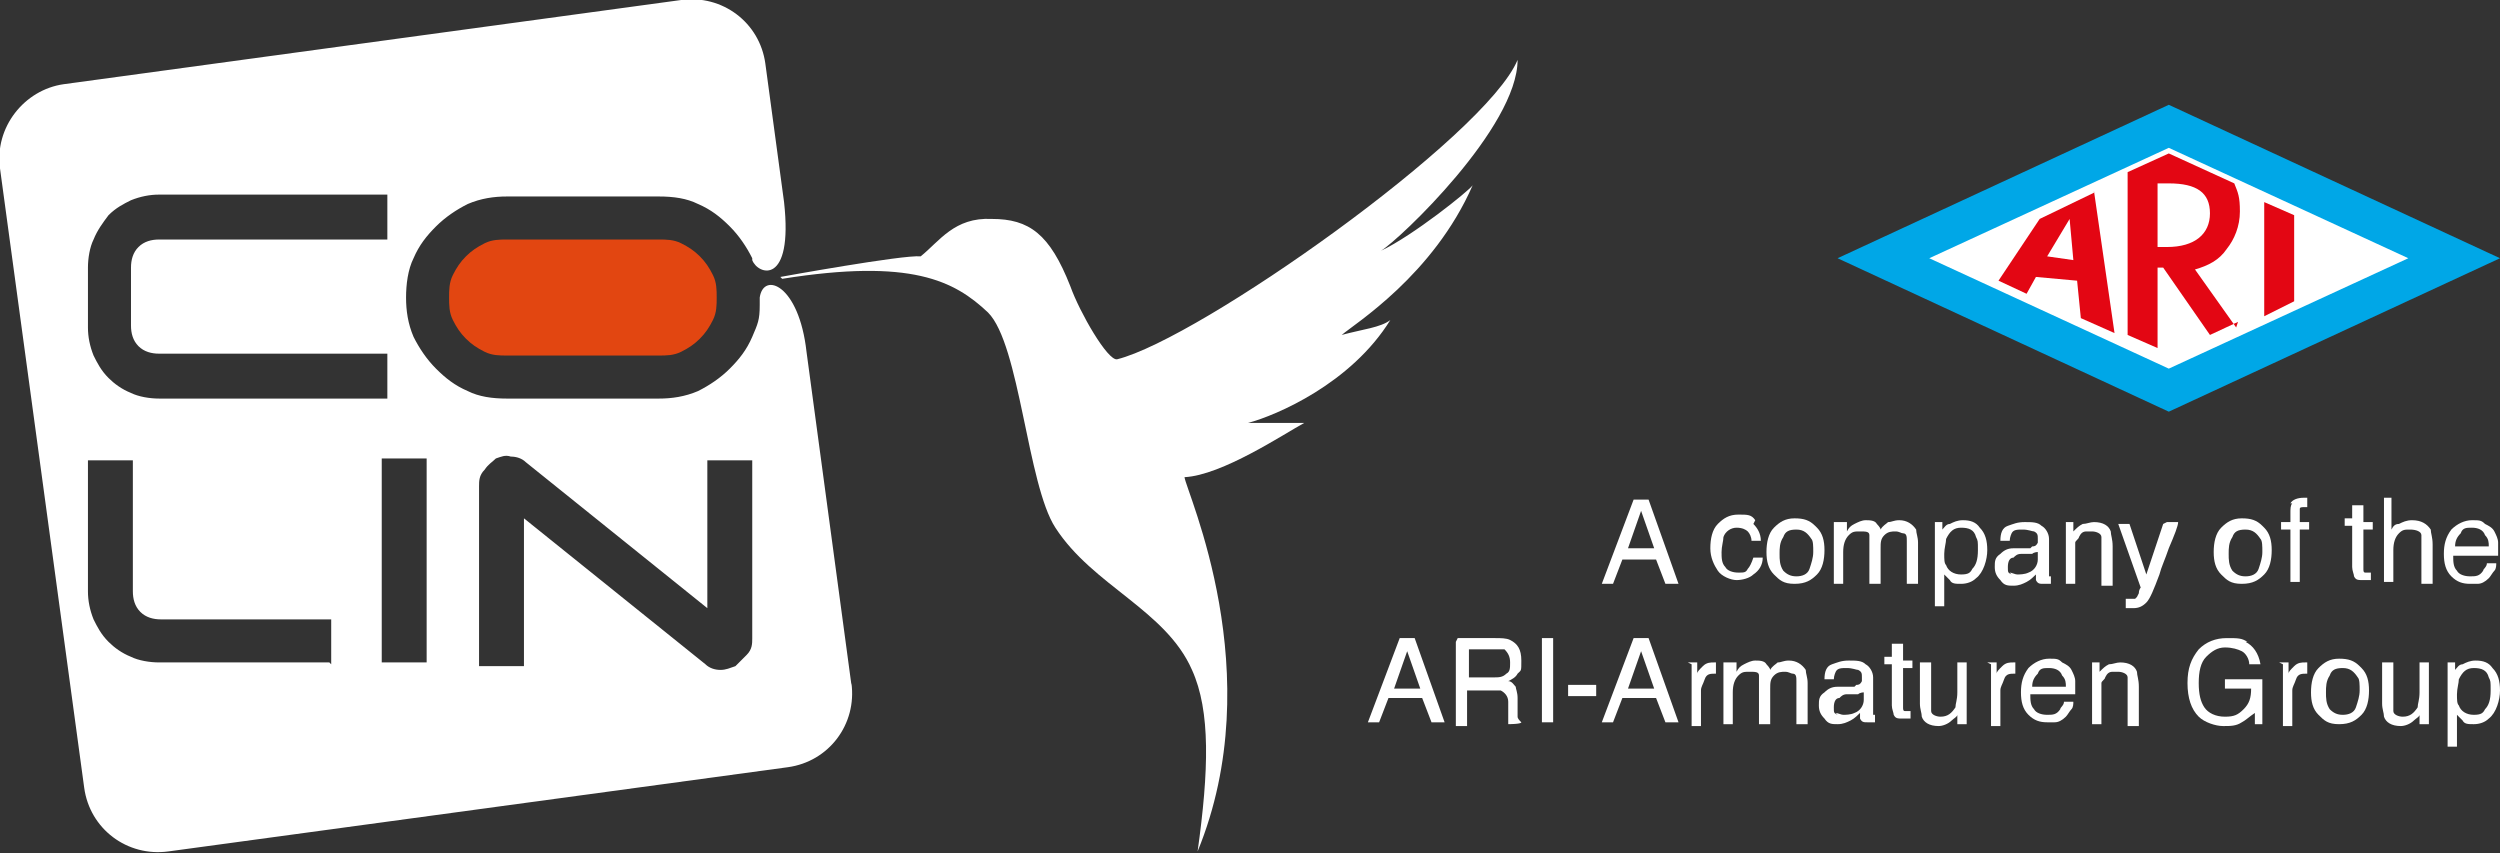 <?xml version="1.0" encoding="UTF-8"?>
<svg id="Ebene_1" xmlns="http://www.w3.org/2000/svg" version="1.1" viewBox="0 0 133.6 45.6">
  <rect x="0" y="0" width="133.6" height="45.6" fill="#333333" stroke="none"/>
  <!-- Generator: Adobe Illustrator 29.3.0, SVG Export Plug-In . SVG Version: 2.1.0 Build 146)  -->
  <defs>
    <style>
      .st0 {
        fill: #00a7e7;
      }

      .st1 {
        fill: #fff;
      }

      .st2 {
        fill: #e24611;
      }

      .st3 {
        fill: #e30613;
      }

      .st4 {
        fill: #e30613;
      }
    </style>
  </defs>
  <g>
    <path class="st1" d="M41.7,14.8s6.6-1.2,7.5-1.1c1-.8,1.8-2.1,3.8-2,2,0,3.1.8,4.2,3.6.5,1.4,2,4,2.5,3.9,4.4-1.1,19.7-11.9,21.4-16,0,3.6-6.3,9.6-7.3,10.2,1.7-.8,4.7-3.2,4.9-3.5-2.1,4.8-6.3,7.4-7,8,1.1-.3,2.1-.4,2.6-.8-2.1,3.4-6.1,5.1-7.6,5.5.9,0,2.4,0,3,0-1.1.6-4.4,2.8-6.4,2.9.1.8,4.6,10.5.7,20,.6-4.3.7-7.5-.3-9.7-1.4-3.2-5.3-4.5-7.3-7.6-1.5-2.3-1.9-9.8-3.6-11.5-1.8-1.7-4.1-2.9-11-1.8"/>
    <g>
      <path class="st2" d="M36.4,13c-.4-.2-.8-.2-1.2-.2h-8.1c-.4,0-.8,0-1.2.2-.4.2-.7.4-1,.7-.3.3-.5.6-.7,1-.2.4-.2.8-.2,1.2s0,.8.2,1.2c.2.4.4.7.7,1,.3.3.6.5,1,.7.4.2.8.2,1.2.2h8.1c.4,0,.8,0,1.2-.2.4-.2.7-.4,1-.7.3-.3.5-.6.7-1,.2-.4.2-.8.2-1.2s0-.8-.2-1.2c-.2-.4-.4-.7-.7-1-.3-.3-.6-.5-1-.7Z"/>
      <path class="st1" d="M45.5,36.6l-2.4-17.8h0c-.4-3.6-2.3-4.3-2.5-2.9,0,.1,0,.3,0,.4,0,.8-.1,1-.4,1.7-.3.7-.7,1.2-1.2,1.7-.5.5-1.1.9-1.7,1.2-.7.3-1.4.4-2.1.4h-8.1c-.8,0-1.5-.1-2.1-.4-.7-.3-1.2-.7-1.7-1.2s-.9-1.1-1.2-1.7c-.3-.7-.4-1.4-.4-2.1s.1-1.5.4-2.1c.3-.7.7-1.2,1.2-1.7.5-.5,1.1-.9,1.7-1.2.7-.3,1.4-.4,2.1-.4h8.1c.8,0,1.5.1,2.1.4.7.3,1.2.7,1.7,1.2.5.5.9,1.1,1.2,1.7,0,0,0,0,0,.1,0,0,0,0,0,0,0,0,0,0,0,0,0,0,0,0,0,0,.3.8,2.2,1.4,1.7-3.1l-1-7.4c-.3-2.2-2.3-3.7-4.5-3.4L3.4,4.5C1.3,4.8-.3,6.8,0,9l4.5,33.1c.3,2.2,2.3,3.7,4.5,3.4l33.1-4.5c2.2-.3,3.7-2.3,3.4-4.5ZM4.7,14.3c0-.5.1-1.1.3-1.5.2-.5.5-.9.8-1.3.4-.4.8-.6,1.2-.8.5-.2,1-.3,1.5-.3h12.2v2.4h-12.2c-.4,0-.8.1-1.1.4-.3.3-.4.7-.4,1.1v3.1c0,.4.1.8.4,1.1.3.3.7.4,1.1.4h12.2v2.4h-12.2c-.5,0-1.1-.1-1.5-.3-.5-.2-.9-.5-1.2-.8-.4-.4-.6-.8-.8-1.2-.2-.5-.3-1-.3-1.5v-3.1ZM17.6,35.4h-9.1c-.5,0-1.1-.1-1.5-.3-.5-.2-.9-.5-1.2-.8-.4-.4-.6-.8-.8-1.2-.2-.5-.3-1-.3-1.5v-7h2.4v7c0,.4.1.8.4,1.1.3.3.7.4,1.1.4h9.1v2.4ZM22.8,35.4h-2.4v-10.9h2.4v10.9ZM40.2,34.1c0,.3,0,.6-.3.9-.2.2-.4.4-.6.6-.3.1-.5.2-.8.2-.3,0-.6-.1-.8-.3l-9.7-7.8v7.9h-2.4v-9.6c0-.3,0-.6.3-.9.2-.3.4-.4.6-.6.3-.1.5-.2.8-.1.3,0,.6.1.8.3l9.7,7.8v-7.9h2.4v9.6Z"/>
    </g>
  </g>
  <g>
    <g>
      <path class="st1" d="M87.4,26.7h.7l1.6,4.5h-.7l-.5-1.3h-1.8l-.5,1.3h-.6l1.7-4.5ZM88.4,29.3l-.7-2-.7,2h1.4Z"/>
      <path class="st1" d="M93.7,28c.2.2.4.5.4.9h-.5c0-.2-.1-.4-.2-.5-.1-.1-.3-.2-.6-.2s-.6.2-.7.5c0,.2-.1.5-.1.8s0,.6.2.8c.1.2.4.3.7.3s.4,0,.5-.2c.1-.1.2-.3.3-.6h.5c0,.4-.2.7-.5.9-.2.2-.6.3-.9.3s-.8-.2-1-.5-.4-.7-.4-1.2.1-1,.4-1.3c.3-.3.6-.5,1.1-.5s.7,0,.9.3Z"/>
      <path class="st1" d="M97.1,28.2c.3.3.4.7.4,1.2s-.1,1-.4,1.3c-.3.3-.6.5-1.2.5s-.8-.2-1.1-.5c-.3-.3-.4-.7-.4-1.2s.1-1,.4-1.3c.3-.3.6-.5,1.1-.5s.8.1,1.1.4ZM96.7,30.4c.1-.3.2-.6.2-.9s0-.6-.1-.7c-.2-.3-.4-.5-.8-.5s-.6.1-.7.4c-.2.3-.2.6-.2.9s0,.6.2.9c.2.2.4.3.7.3s.6-.1.7-.4Z"/>
      <path class="st1" d="M98.2,27.9h.5v.5c.1-.2.2-.3.4-.4.2-.1.4-.2.6-.2s.5,0,.6.2c0,0,.2.2.2.3.1-.2.3-.3.4-.4.2,0,.3-.1.6-.1.4,0,.7.2.9.5,0,.2.1.4.1.7v2.2h-.6v-2.3c0-.2,0-.4-.2-.4-.1,0-.2-.1-.4-.1s-.4,0-.6.2-.2.4-.2.7v1.9h-.6v-2.1c0-.2,0-.4,0-.5,0-.2-.2-.2-.5-.2s-.4,0-.6.2c-.2.2-.3.5-.3.9v1.7h-.5v-3.3Z"/>
      <path class="st1" d="M103.3,27.9h.5v.4c.1-.1.2-.3.4-.3.2-.1.4-.2.7-.2.4,0,.7.1.9.4.3.3.4.7.4,1.2s-.2,1.2-.6,1.5c-.2.2-.5.3-.8.3s-.5,0-.6-.2c0,0-.2-.2-.3-.3v1.7h-.5v-4.5ZM105.4,30.4c.2-.2.3-.5.3-1s0-.5-.1-.7c-.1-.4-.4-.5-.8-.5s-.6.2-.8.6c0,.2-.1.5-.1.8s0,.5.1.6c.1.3.4.5.8.5s.5-.1.6-.3Z"/>
      <path class="st1" d="M108.6,29.2c.1,0,.2,0,.3-.2,0,0,0-.1,0-.2,0-.2,0-.3-.2-.4-.1,0-.3-.1-.6-.1s-.5,0-.6.2c0,0-.1.2-.1.4h-.5c0-.4.1-.7.4-.8s.5-.2.9-.2.7,0,.9.2c.2.1.4.4.4.7v1.9c0,0,0,.1,0,.1,0,0,0,0,.1,0s0,0,0,0c0,0,0,0,0,0v.4c0,0-.2,0-.2,0,0,0-.1,0-.2,0-.2,0-.3,0-.4-.2,0,0,0-.2,0-.3-.1.1-.3.3-.5.4-.2.1-.4.2-.7.2s-.5,0-.7-.3c-.2-.2-.3-.4-.3-.7s0-.5.3-.7c.2-.2.4-.3.7-.3h.9ZM107.4,30.6c.1,0,.3.1.4.1s.4,0,.6-.1c.3-.1.5-.4.5-.7v-.4c0,0-.2,0-.3.1-.1,0-.2,0-.3,0h-.3c-.2,0-.3.1-.4.2-.2,0-.3.2-.3.5s0,.3.2.4Z"/>
      <path class="st1" d="M110.3,27.9h.5v.5c.2-.2.3-.3.5-.4.2,0,.4-.1.6-.1.5,0,.8.2.9.5,0,.2.1.4.1.8v2.1h-.6v-2.1c0-.2,0-.4,0-.5,0-.2-.3-.3-.5-.3s-.2,0-.3,0c-.2,0-.3.1-.4.3,0,.1-.2.2-.2.3,0,.1,0,.3,0,.5v1.7h-.5v-3.3Z"/>
      <path class="st1" d="M115.8,27.9h.6c0,.2-.2.7-.5,1.4-.2.6-.4,1-.5,1.4-.3.8-.5,1.3-.7,1.5s-.4.3-.7.3-.1,0-.2,0c0,0,0,0-.2,0v-.5c0,0,.2,0,.2,0s0,0,.1,0c.1,0,.2,0,.2,0s0,0,.1-.1c0,0,0,0,.1-.2,0-.2.1-.3.1-.3l-1.2-3.4h.6l.9,2.7.9-2.7Z"/>
      <path class="st1" d="M121,28.2c.3.3.4.7.4,1.2s-.1,1-.4,1.3c-.3.3-.6.5-1.2.5s-.8-.2-1.1-.5c-.3-.3-.4-.7-.4-1.2s.1-1,.4-1.3c.3-.3.6-.5,1.1-.5s.8.1,1.1.4ZM120.7,30.4c.1-.3.2-.6.2-.9s0-.6-.1-.7c-.2-.3-.4-.5-.8-.5s-.6.1-.7.4c-.2.3-.2.6-.2.9s0,.6.2.9c.2.2.4.3.7.3s.6-.1.7-.4Z"/>
      <path class="st1" d="M122.4,26.9c.1-.2.4-.3.7-.3s0,0,.1,0c0,0,0,0,.1,0v.5c0,0,0,0-.1,0,0,0,0,0,0,0-.2,0-.3,0-.3.1,0,0,0,.3,0,.7h.5v.4h-.5v2.8h-.5v-2.8h-.5v-.4h.5v-.5c0-.2,0-.4.1-.5Z"/>
      <path class="st1" d="M125.7,27h.6v.9h.5v.4h-.5v2.1c0,.1,0,.2.1.2,0,0,.1,0,.2,0s0,0,0,0c0,0,0,0,.1,0v.4c0,0-.1,0-.2,0,0,0-.1,0-.2,0-.3,0-.4,0-.5-.2,0-.1-.1-.3-.1-.5v-2.2h-.4v-.4h.4v-.9Z"/>
      <path class="st1" d="M127.3,26.6h.5v1.7c.1-.2.2-.3.4-.3.2-.1.4-.2.7-.2.5,0,.8.2,1,.5,0,.2.1.4.1.8v2.1h-.6v-2.1c0-.2,0-.4,0-.5,0-.2-.3-.3-.6-.3s-.4,0-.6.2c-.2.2-.3.5-.3.9v1.7h-.5v-4.5Z"/>
      <path class="st1" d="M132.8,28c.2.1.4.2.5.4.1.2.2.4.2.6,0,.2,0,.4,0,.7h-2.4c0,.3,0,.6.2.8.1.2.4.3.7.3s.5,0,.7-.3c0-.1.2-.2.2-.4h.5c0,.1,0,.3-.1.4s-.2.3-.3.4c-.2.2-.4.3-.6.3-.1,0-.3,0-.4,0-.4,0-.7-.1-1-.4-.3-.3-.4-.7-.4-1.2s.1-.9.4-1.3c.3-.3.7-.5,1.1-.5s.5,0,.7.2ZM133,29.2c0-.2,0-.4-.2-.6-.1-.3-.4-.4-.7-.4s-.5,0-.6.3c-.2.2-.3.4-.3.7h1.8Z"/>
      <path class="st1" d="M74.9,34.1h.7l1.6,4.5h-.7l-.5-1.3h-1.8l-.5,1.3h-.6l1.7-4.5ZM75.9,36.8l-.7-2-.7,2h1.4Z"/>
      <path class="st1" d="M77.9,34.1h2c.3,0,.6,0,.8.1.4.2.6.5.6,1.1s0,.5-.2.7c-.1.2-.3.3-.5.4.2,0,.3.2.4.3,0,.1.1.3.1.6v.6c0,.2,0,.3,0,.4,0,.1.1.2.2.3h0c0,.1-.7.1-.7.1,0,0,0,0,0-.1,0,0,0-.2,0-.4v-.7c0-.3-.2-.5-.4-.6-.1,0-.3,0-.5,0h-1.3v1.9h-.6v-4.5ZM79.8,36.2c.3,0,.5,0,.7-.2.2-.1.2-.3.2-.6s-.1-.5-.3-.7c-.1,0-.3,0-.5,0h-1.4v1.5h1.4Z"/>
      <path class="st1" d="M82.4,34.1h.6v4.5h-.6v-4.5Z"/>
      <path class="st1" d="M83.8,36.6h1.5v.6h-1.5v-.6Z"/>
      <path class="st1" d="M87.4,34.1h.7l1.6,4.5h-.7l-.5-1.3h-1.8l-.5,1.3h-.6l1.7-4.5ZM88.4,36.8l-.7-2-.7,2h1.4Z"/>
      <path class="st1" d="M90.2,35.4h.5v.6c0-.1.1-.2.3-.4.2-.2.4-.2.6-.2s0,0,0,0,0,0,.1,0v.6s0,0,0,0,0,0,0,0c-.3,0-.5,0-.6.3s-.2.4-.2.6v1.9h-.5v-3.3Z"/>
      <path class="st1" d="M92.3,35.4h.5v.5c.1-.2.2-.3.4-.4.2-.1.4-.2.6-.2s.5,0,.6.2c0,0,.2.2.2.3.1-.2.3-.3.4-.4.2,0,.3-.1.6-.1.4,0,.7.2.9.5,0,.2.1.4.1.7v2.2h-.6v-2.3c0-.2,0-.4-.2-.4-.1,0-.2-.1-.4-.1s-.4,0-.6.2-.2.4-.2.7v1.9h-.6v-2.1c0-.2,0-.4,0-.5,0-.2-.2-.2-.5-.2s-.4,0-.6.2c-.2.2-.3.5-.3.9v1.7h-.5v-3.3Z"/>
      <path class="st1" d="M99.2,36.6c.1,0,.2,0,.3-.2,0,0,0-.1,0-.2,0-.2,0-.3-.2-.4-.1,0-.3-.1-.6-.1s-.5,0-.6.2c0,0-.1.2-.1.4h-.5c0-.4.1-.7.4-.8s.5-.2.9-.2.7,0,.9.2c.2.1.4.4.4.7v1.9c0,0,0,.1,0,.1,0,0,0,0,.1,0s0,0,0,0c0,0,0,0,0,0v.4c0,0-.2,0-.2,0,0,0-.1,0-.2,0-.2,0-.3,0-.4-.2,0,0,0-.2,0-.3-.1.1-.3.3-.5.4-.2.1-.4.2-.7.2s-.5,0-.7-.3c-.2-.2-.3-.4-.3-.7s0-.5.3-.7c.2-.2.4-.3.7-.3h.9ZM98.1,38.1c.1,0,.3.1.4.1s.4,0,.6-.1c.3-.1.5-.4.5-.7v-.4c0,0-.2,0-.3.1-.1,0-.2,0-.3,0h-.3c-.2,0-.3.1-.4.2-.2,0-.3.2-.3.5s0,.3.2.4Z"/>
      <path class="st1" d="M101.1,34.4h.6v.9h.5v.4h-.5v2.1c0,.1,0,.2.1.2,0,0,.1,0,.2,0s0,0,0,0c0,0,0,0,.1,0v.4c0,0-.1,0-.2,0,0,0-.1,0-.2,0-.3,0-.4,0-.5-.2,0-.1-.1-.3-.1-.5v-2.2h-.4v-.4h.4v-.9Z"/>
      <path class="st1" d="M103.2,35.4v2.2c0,.2,0,.3,0,.4,0,.2.3.3.5.3.4,0,.6-.2.8-.5,0-.2.1-.4.1-.8v-1.6h.5v3.3h-.5v-.5c0,.1-.2.2-.3.3-.2.2-.5.3-.7.3-.5,0-.8-.2-.9-.5,0-.2-.1-.4-.1-.7v-2.2h.6Z"/>
      <path class="st1" d="M106.2,35.4h.5v.6c0-.1.1-.2.3-.4.2-.2.4-.2.6-.2s0,0,0,0,0,0,.1,0v.6s0,0,0,0,0,0,0,0c-.3,0-.5,0-.6.3s-.2.4-.2.6v1.9h-.5v-3.3Z"/>
      <path class="st1" d="M110.2,35.4c.2.1.4.2.5.4.1.2.2.4.2.6,0,.2,0,.4,0,.7h-2.4c0,.3,0,.6.2.8.1.2.4.3.7.3s.5,0,.7-.3c0-.1.2-.2.2-.4h.5c0,.1,0,.3-.1.4s-.2.3-.3.4c-.2.2-.4.3-.6.3-.1,0-.3,0-.4,0-.4,0-.7-.1-1-.4-.3-.3-.4-.7-.4-1.2s.1-.9.4-1.3c.3-.3.7-.5,1.1-.5s.5,0,.7.2ZM110.4,36.7c0-.2,0-.4-.2-.6-.1-.3-.4-.4-.7-.4s-.5,0-.6.3c-.2.2-.3.4-.3.7h1.8Z"/>
      <path class="st1" d="M111.7,35.4h.5v.5c.2-.2.3-.3.5-.4.2,0,.4-.1.6-.1.5,0,.8.2.9.5,0,.2.1.4.1.8v2.1h-.6v-2.1c0-.2,0-.4,0-.5,0-.2-.3-.3-.5-.3s-.2,0-.3,0c-.2,0-.3.1-.4.3,0,.1-.2.2-.2.3,0,.1,0,.3,0,.5v1.7h-.5v-3.3Z"/>
      <path class="st1" d="M120,34.3c.4.2.7.6.8,1.2h-.6c0-.3-.2-.6-.4-.7-.2-.1-.5-.2-.9-.2s-.7.2-1,.5c-.3.3-.4.8-.4,1.4s.1,1,.3,1.3.6.5,1.1.5.7-.1,1-.4.4-.6.4-1.1h-1.4v-.5h2v2.4h-.4v-.6c-.3.2-.5.4-.7.5-.3.2-.6.2-1,.2s-1-.2-1.3-.5c-.4-.4-.6-1-.6-1.8s.2-1.3.6-1.8c.4-.4.9-.6,1.5-.6s.8,0,1.1.2Z"/>
      <path class="st1" d="M121.8,35.4h.5v.6c0-.1.1-.2.3-.4.2-.2.4-.2.6-.2s0,0,0,0,0,0,.1,0v.6s0,0,0,0,0,0,0,0c-.3,0-.5,0-.6.3s-.2.4-.2.6v1.9h-.5v-3.3Z"/>
      <path class="st1" d="M126.2,35.7c.3.3.4.7.4,1.2s-.1,1-.4,1.3c-.3.3-.6.5-1.2.5s-.8-.2-1.1-.5c-.3-.3-.4-.7-.4-1.2s.1-1,.4-1.3c.3-.3.6-.5,1.1-.5s.8.1,1.1.4ZM125.9,37.8c.1-.3.2-.6.2-.9s0-.6-.1-.7c-.2-.3-.4-.5-.8-.5s-.6.1-.7.4c-.2.3-.2.6-.2.9s0,.6.2.9c.2.2.4.3.7.3s.6-.1.7-.4Z"/>
      <path class="st1" d="M127.9,35.4v2.2c0,.2,0,.3,0,.4,0,.2.3.3.5.3.4,0,.6-.2.8-.5,0-.2.1-.4.1-.8v-1.6h.5v3.3h-.5v-.5c0,.1-.2.2-.3.3-.2.2-.5.3-.7.3-.5,0-.8-.2-.9-.5,0-.2-.1-.4-.1-.7v-2.2h.6Z"/>
      <path class="st1" d="M130.7,35.4h.5v.4c.1-.1.2-.3.4-.3.2-.1.4-.2.7-.2.4,0,.7.1.9.4.3.3.4.7.4,1.2s-.2,1.2-.6,1.5c-.2.2-.5.3-.8.3s-.5,0-.6-.2c0,0-.2-.2-.3-.3v1.7h-.5v-4.5ZM132.8,37.9c.2-.2.3-.5.3-1s0-.5-.1-.7c-.1-.4-.4-.5-.8-.5s-.6.2-.8.6c0,.2-.1.5-.1.8s0,.5.1.6c.1.3.4.5.8.5s.5-.1.6-.3Z"/>
    </g>
    <g>
      <g>
        <path class="st0" d="M115.9,22l-17.7-8.2,17.7-8.2,17.7,8.2-17.7,8.2Z"/>
        <polygon class="st1" points="103.1 13.8 115.9 7.9 128.7 13.8 115.9 19.7 103.1 13.8"/>
      </g>
      <polygon class="st4" points="121 16.9 122.6 16.1 122.6 11.5 121 10.8 121 16.9"/>
      <path class="st4" d="M111.9,10.3l-2.9,1.4-2.2,3.3,1.5.7.5-.9,2.2.2.2,2,1.8.8-1.1-7.6ZM109.4,13.7l1.2-2,.2,2.2-1.4-.2Z"/>
      <path class="st3" d="M119.5,17.5l-2.2-3.1c.7-.2,1.3-.5,1.7-1.1.4-.5.7-1.2.7-2s-.1-1-.3-1.5l-3.5-1.6-2.2,1v8.7l1.6.7v-4.3h.3l2.5,3.6,1.5-.7ZM115.3,13.2v-3.4h.6c1.5,0,2.2.5,2.2,1.6s-.8,1.8-2.3,1.8h-.5Z"/>
    </g>
  </g>
</svg>